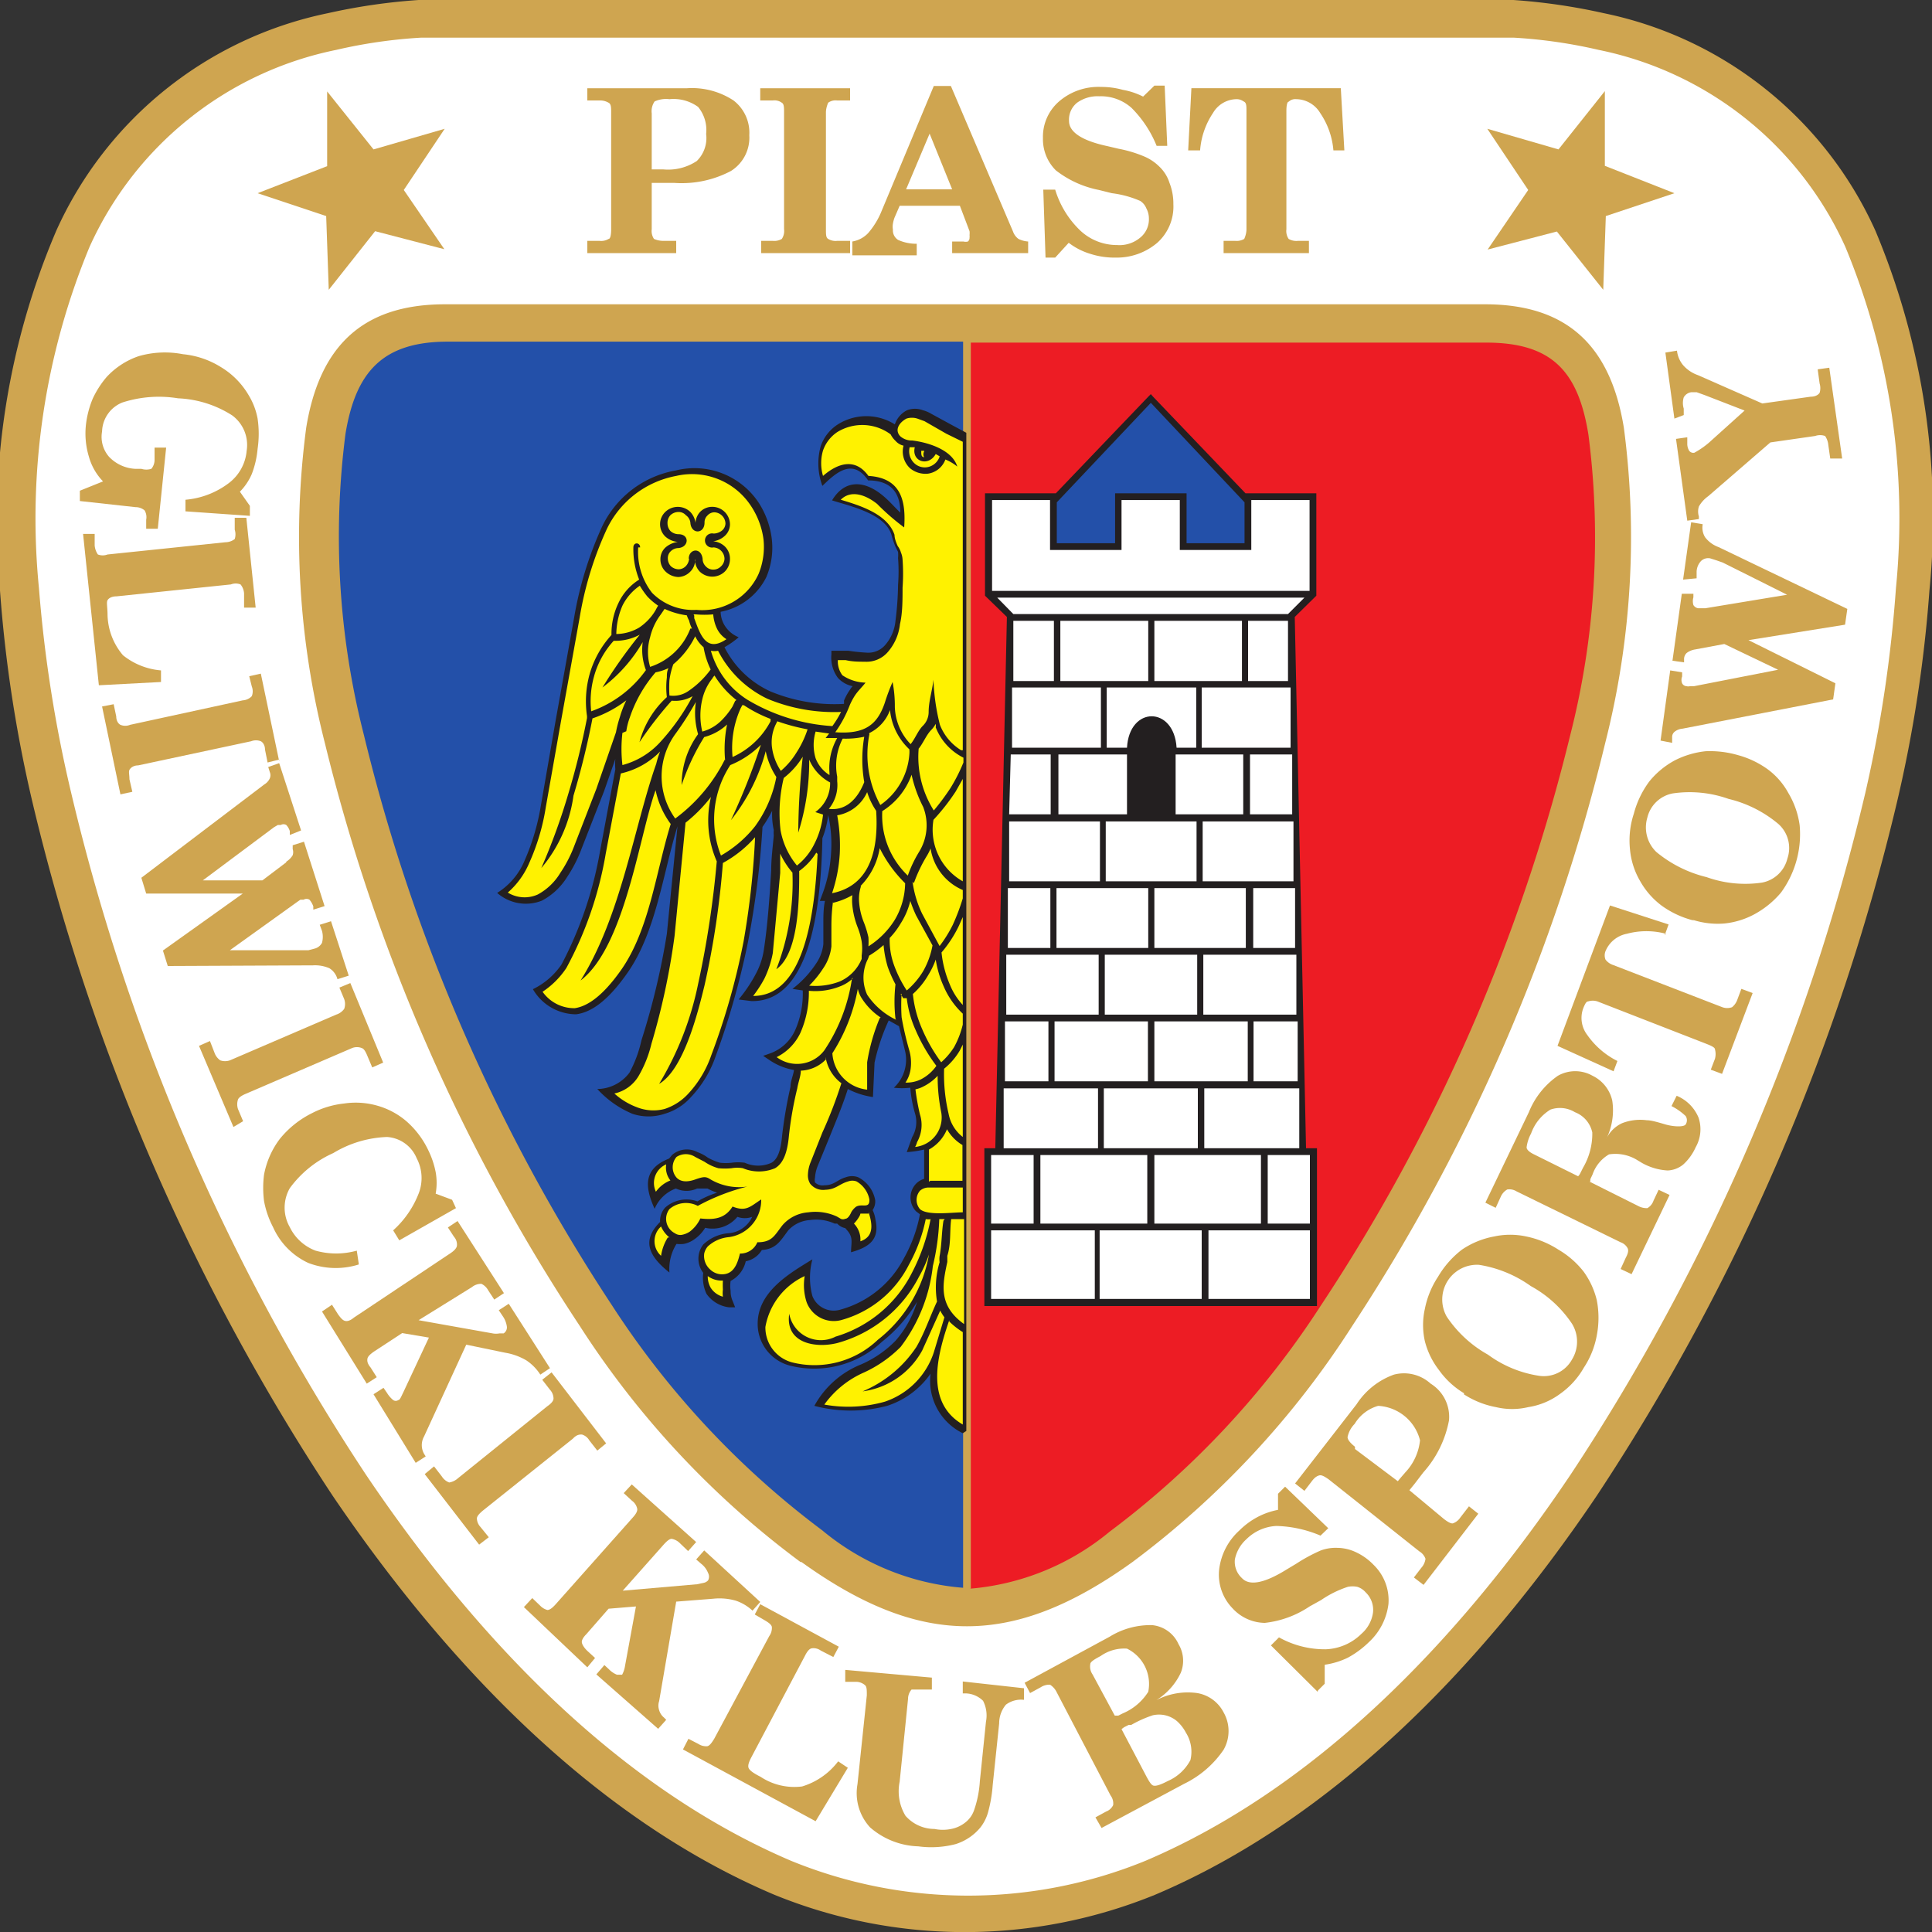 <?xml version="1.0" encoding="iso-8859-1"?>
<svg xmlns="http://www.w3.org/2000/svg" width="60" height="60" fill-rule="evenodd" xmlns:v="https://vecta.io/nano"><rect width="100%" height="100%" fill="#333333" stroke="none"/><path d="M13,0H47a18.62,18.62,0,0,1,2.81.41,11.87,11.87,0,0,1,8.43,6.75,23,23,0,0,1,1.68,11.18,41.93,41.93,0,0,1-1,6.54,67.15,67.15,0,0,1-9.33,21.57c-3.69,5.47-8.31,10.1-13.71,12.39a15.65,15.65,0,0,1-11.84,0c-5.4-2.29-10-6.92-13.71-12.39A67.15,67.15,0,0,1,1,24.88a41.93,41.93,0,0,1-1-6.54A23,23,0,0,1,1.75,7.16,11.87,11.87,0,0,1,10.18.41,18.62,18.62,0,0,1,13,0" fill="#cfa550"/><path d="M13.07,1.17a15.54,15.54,0,0,0-2.63.38A10.75,10.75,0,0,0,2.78,7.67a22,22,0,0,0-1.57,10.6,41.54,41.54,0,0,0,1,6.35,65.88,65.88,0,0,0,9.15,21.17c3.58,5.31,8,9.78,13.21,12a14.54,14.54,0,0,0,11,0c5.17-2.2,9.63-6.67,13.21-12a65.88,65.88,0,0,0,9.15-21.17,41.54,41.54,0,0,0,.95-6.35,22,22,0,0,0-1.57-10.6,10.75,10.75,0,0,0-7.66-6.12,15.54,15.54,0,0,0-2.63-.38H13.07" fill="#fff"/><path d="M24.86,48.51A27.87,27.87,0,0,1,18,41.17a57.49,57.49,0,0,1-7.91-18.09,25.94,25.94,0,0,1-.58-9.8c.41-2.5,1.72-3.83,4.31-3.83h32.3c2.59,0,3.9,1.33,4.31,3.83a25.94,25.94,0,0,1-.58,9.8A57.49,57.49,0,0,1,42,41.17a27.87,27.87,0,0,1-6.83,7.34c-3.7,2.66-6.58,2.66-10.28,0" fill="#cfa550"/><path d="M30.1 49.34a7.81 7.81 0 0 0 4.37-1.78 27.15 27.15 0 0 0 6.54-7 56.19 56.19 0 0 0 7.75-17.71 24.85 24.85 0 0 0 .57-9.35c-.32-2-1.16-2.86-3.18-2.86h-16v38.7" fill="#ed1c24"/><path d="M19,40.53a27.15,27.15,0,0,0,6.54,7,7.81,7.81,0,0,0,4.37,1.78V10.61h-16c-2,0-2.86.91-3.18,2.86a24.85,24.85,0,0,0,.57,9.35A56.19,56.19,0,0,0,19,40.53" fill="#2350a9"/><g fill="#cfa550"><path d="M12.54 5.9L13.81 4l-2.21.64-1.44-1.8v2.32L8 6l2.13.71.08 2.29 1.44-1.82 2.15.56-1.26-1.84m34.92 0L46.19 4l2.21.64 1.44-1.81v2.32L52 6l-2.13.71L49.79 9l-1.44-1.81-2.15.56 1.26-1.85M16.27 49.91l.26-.28.25.24A.48.48 0 0 0 17 50c.07 0 .15-.06.25-.17l2.4-2.7c.1-.11.15-.2.14-.27a.4.4 0 0 0-.16-.25l-.26-.24.25-.27 2 1.79-.25.28-.25-.24a.48.48 0 0 0-.26-.14c-.07 0-.15.07-.25.18l-1.27 1.43 2.31-.2.23-.05a.26.26 0 0 0 .11-.07.24.24 0 0 0 0-.23.67.67 0 0 0-.22-.29l-.15-.13.25-.28 1.74 1.6-.24.27a1.43 1.43 0 0 0-.52-.31 1.84 1.84 0 0 0-.7-.06l-1.15.09-.53 3.09a.44.44 0 0 0 0 .28.46.46 0 0 0 .15.23l.07.07-.25.28L18.52 52l.25-.29.14.13a.73.73 0 0 0 .25.17h.16a.81.81 0 0 0 .09-.27h0l.34-1.85-.85.07-.69.79c-.11.11-.15.2-.14.26s.06.15.16.25l.25.23-.24.29zm9.06 6.65l1-1.66-.3-.2a2.21 2.21 0 0 1-1.12.78 1.9 1.9 0 0 1-1.29-.3c-.22-.11-.34-.2-.37-.27s0-.17.07-.31L25 51.42c.07-.14.14-.22.21-.23a.38.38 0 0 1 .28.07l.39.2.17-.32-2.44-1.32-.17.32.31.18c.12.07.2.13.22.2a.43.43 0 0 1-.08.29L22.18 54c-.08.13-.14.21-.21.23a.44.44 0 0 1-.28-.07l-.31-.16-.17.33zm3.61-4.46v.37h-.34-.29a.44.44 0 0 0-.11.29l-.26 2.57a1.48 1.48 0 0 0 .18 1.06 1.2 1.2 0 0 0 .9.41 1.29 1.29 0 0 0 .52 0 1 1 0 0 0 .41-.18.82.82 0 0 0 .3-.4 3.36 3.36 0 0 0 .18-.9l.19-1.85a1 1 0 0 0-.09-.65.8.8 0 0 0-.54-.23h-.09v-.37l1.9.21v.36a.78.78 0 0 0-.56.15.9.9 0 0 0-.21.58l-.2 1.91a4.41 4.41 0 0 1-.15.87 1.37 1.37 0 0 1-.23.45 1.63 1.63 0 0 1-.77.52 3 3 0 0 1-1.16.07 2.39 2.39 0 0 1-1.5-.59 1.57 1.57 0 0 1-.39-1.34l.29-2.76c0-.16 0-.26-.05-.31a.43.43 0 0 0-.27-.11h-.35v-.37zm5.27 4.67l2.56-1.37A3.14 3.14 0 0 0 38 54.34a1.17 1.17 0 0 0 0-1.16 1.13 1.13 0 0 0-.82-.6 2.11 2.11 0 0 0-1.27.22 2 2 0 0 0 .76-.85 1 1 0 0 0-.07-.89 1 1 0 0 0-.82-.59 2.4 2.4 0 0 0-1.32.36l-2.64 1.43.17.32.33-.18a.49.49 0 0 1 .29-.08.57.57 0 0 1 .21.24l1.67 3.2a.41.41 0 0 1 .08.3.4.4 0 0 1-.22.2l-.33.18zm1.33-1.72l-.71-1.35.08-.06.14-.07h.08a3.6 3.6 0 0 1 .67-.3.88.88 0 0 1 .39 0 .87.87 0 0 1 .36.18 1.28 1.28 0 0 1 .28.36 1.11 1.11 0 0 1 .14.85 1.44 1.44 0 0 1-.7.65c-.23.12-.38.17-.46.14s-.17-.21-.27-.4zM33.93 52a.43.43 0 0 1-.07-.32c0-.07.13-.15.32-.25a1.27 1.27 0 0 1 .82-.23 1.22 1.22 0 0 1 .66 1.34 1.72 1.72 0 0 1-.79.67l-.14.07h-.11L33.93 52M4.39 14.56a.52.52 0 0 0 .31 0 .43.43 0 0 0 .1-.28v-.38h.36l-.26 2.52h-.36v-.28a.41.41 0 0 0-.05-.29.43.43 0 0 0-.28-.1l-1.73-.19v-.32l.72-.29a1.79 1.79 0 0 1-.44-.77 2.48 2.48 0 0 1-.09-1 3 3 0 0 1 .21-.8 2.94 2.94 0 0 1 .43-.67 2.41 2.41 0 0 1 1-.65A2.94 2.94 0 0 1 5.68 11a2.71 2.71 0 0 1 1.18.4 2.47 2.47 0 0 1 .86.87A2.14 2.14 0 0 1 8 13a3.22 3.22 0 0 1 0 .94 2.88 2.88 0 0 1-.18.78 1.77 1.77 0 0 1-.37.55l.31.44v.31l-2-.14v-.36A2.59 2.59 0 0 0 7.11 15a1.41 1.41 0 0 0 .55-1 1.14 1.14 0 0 0-.45-1.1 3.38 3.38 0 0 0-1.68-.53 3.69 3.69 0 0 0-1.73.13 1 1 0 0 0-.63.9.94.94 0 0 0 .22.79 1.21 1.21 0 0 0 .81.37h.19m-1.32 6.72l-.49-4.7h.36v.36a.59.59 0 0 0 .1.28.42.42 0 0 0 .3 0L7 16.84a.48.48 0 0 0 .29-.1.48.48 0 0 0 0-.29v-.37h.36l.29 2.79h-.36v-.44a.49.49 0 0 0-.11-.28.41.41 0 0 0-.3 0l-3.55.37c-.14 0-.24.05-.28.12s0 .22 0 .46a2 2 0 0 0 .48 1.25 2.17 2.17 0 0 0 1.18.47v.36l-1.9.1"/><path d="M8.67,23.59l-.36.09-.08-.4c0-.14-.07-.23-.13-.26a.41.41,0,0,0-.3,0l-3.51.75c-.15,0-.24.08-.27.14s0,.15,0,.29l.09.39-.37.08-.57-2.73.36-.07.08.38c0,.14.07.23.13.26a.39.39,0,0,0,.3,0l3.5-.76a.42.42,0,0,0,.28-.13.41.41,0,0,0,0-.3L7.74,21l.36-.08.57,2.72"/><path d="M8.89 26.76a.61.61 0 0 0 .2-.2.31.31 0 0 0 0-.19v-.12l.35-.11.64 2-.35.11v-.1a.64.64 0 0 0-.12-.21.18.18 0 0 0-.18 0h-.1l-.1.07-2.09 1.5h2.22.22l.19-.05a.36.36 0 0 0 .23-.18.71.71 0 0 0 0-.37l-.07-.19.35-.11.55 1.69-.35.11h0a.57.57 0 0 0-.25-.34 1.11 1.11 0 0 0-.51-.09L5.21 30l-.15-.48 2.48-1.77h-3l-.15-.49 3.82-2.9a.42.42 0 0 0 .17-.19.25.25 0 0 0 0-.19l-.05-.16.34-.12.68 2.09-.35.14v-.12a.48.48 0 0 0-.11-.19.17.17 0 0 0-.17 0h-.09l-.12.07-2.21 1.65h1.85l.74-.56M11.9 33l-.34.15-.16-.38c-.05-.12-.1-.2-.16-.22a.41.41 0 0 0-.31 0l-3.3 1.42q-.21.09-.24.18a.47.47 0 0 0 0 .29l.16.38-.3.18-1.07-2.52.34-.15.14.36a.49.49 0 0 0 .18.24.46.46 0 0 0 .3 0l3.3-1.42a.48.48 0 0 0 .25-.18.45.45 0 0 0 0-.3l-.15-.36.34-.14L11.9 33m-.76 6.27a2.38 2.38 0 0 1-1.57-.05 2.22 2.22 0 0 1-1.09-1.11 2.89 2.89 0 0 1-.28-.81 3.21 3.21 0 0 1 0-.82 2.65 2.65 0 0 1 .49-1.11 3 3 0 0 1 1-.8 2.82 2.82 0 0 1 1-.3 2.44 2.44 0 0 1 1 .06 2.38 2.38 0 0 1 .93.49 2.77 2.77 0 0 1 .68.9 2.73 2.73 0 0 1 .23.68 1.89 1.89 0 0 1 0 .67l.51.19.12.26-1.76 1-.19-.31a3 3 0 0 0 .79-1.14 1.32 1.32 0 0 0-.06-1.1 1.07 1.07 0 0 0-.92-.66 3.45 3.45 0 0 0-1.67.5A3.37 3.37 0 0 0 9 36.9a1.22 1.22 0 0 0 0 1.21 1.46 1.46 0 0 0 .8.73 2.37 2.37 0 0 0 1.28 0l.06.4M10 40.73l.31-.21.19.3c.08.11.14.18.21.2s.16 0 .28-.1l3-2c.12-.08.19-.16.2-.23a.36.36 0 0 0-.09-.28l-.19-.29.3-.2 1.44 2.24-.3.2-.19-.29a.47.47 0 0 0-.21-.2.45.45 0 0 0-.29.1L13 41l2.3.41a.57.57 0 0 0 .21 0h.13a.22.22 0 0 0 .1-.22.74.74 0 0 0-.13-.32l-.12-.18.31-.2 1.28 2-.3.2a1.51 1.51 0 0 0-.43-.44 1.91 1.91 0 0 0-.66-.24l-1.21-.25-1.31 2.85a.55.55 0 0 0 0 .54l.05.08-.31.2-1.31-2.13.31-.2.11.16a.88.88 0 0 0 .19.22.14.14 0 0 0 .16 0c.05 0 .09-.11.15-.23h0l.8-1.71-.83-.14-.87.57c-.13.09-.2.16-.21.23s0 .15.1.27l.19.3-.31.2L10 40.73"/><path d="M18.83 44.82l-.28.23-.25-.32a.39.39 0 0 0-.23-.18c-.07 0-.16 0-.28.13L15 46.91c-.12.1-.19.18-.19.25a.41.41 0 0 0 .11.26l.26.32-.3.23-1.69-2.19.29-.24.24.31a.47.47 0 0 0 .23.19.53.53 0 0 0 .27-.13L17 43.67c.13-.09.19-.17.19-.24a.41.41 0 0 0-.11-.27l-.24-.31.29-.23 1.69 2.2m22.1 7.72l-1.45-1.44.25-.25a2.92 2.92 0 0 0 1.45.37 1.66 1.66 0 0 0 1.11-.48 1.07 1.07 0 0 0 .36-.66.75.75 0 0 0-.23-.63.56.56 0 0 0-.26-.17.74.74 0 0 0-.29 0 3.25 3.25 0 0 0-.83.41l-.36.2a3.09 3.09 0 0 1-1.39.51 1.38 1.38 0 0 1-1-.45 1.5 1.5 0 0 1-.42-1.19 1.94 1.94 0 0 1 .63-1.23 2.39 2.39 0 0 1 .55-.41 2.28 2.28 0 0 1 .65-.23v-.5l.22-.22 1.34 1.29-.24.23a3.74 3.74 0 0 0-1.37-.3 1.42 1.42 0 0 0-.93.41 1.14 1.14 0 0 0-.36.63.69.69 0 0 0 .22.58c.23.25.7.16 1.39-.27l.3-.18a5.1 5.1 0 0 1 .76-.41 1.33 1.33 0 0 1 .51-.08 1.38 1.38 0 0 1 .59.14 1.81 1.81 0 0 1 .54.39 1.53 1.53 0 0 1 .46 1.21 1.93 1.93 0 0 1-.61 1.19 2.92 2.92 0 0 1-.65.48 2.42 2.42 0 0 1-.72.22v.59l-.21.21m3.92-5.32c.12.09.21.14.27.13a.46.46 0 0 0 .23-.18l.27-.35.29.23-1.7 2.21-.3-.23.23-.3a.52.52 0 0 0 .13-.28.44.44 0 0 0-.19-.23l-2.82-2.24c-.13-.09-.22-.14-.29-.12s-.14.06-.23.18l-.23.3-.29-.23 1.91-2.46a2.31 2.31 0 0 1 1.16-.92 1.23 1.23 0 0 1 1.14.28 1.21 1.21 0 0 1 .57 1.14 3.35 3.35 0 0 1-.8 1.62l-.26.34-.17.21zM42.08 45l1.33 1 .1-.12.13-.15a1.71 1.71 0 0 0 .46-1 1.42 1.42 0 0 0-1.3-1.07 1.25 1.25 0 0 0-.73.56.81.81 0 0 0-.22.41c0 .08.08.18.23.3m4.13-2.86a3.58 3.58 0 0 0 1.61.66 1 1 0 0 0 1-.51 1.06 1.06 0 0 0 0-1.11 3.62 3.62 0 0 0-1.28-1.17 3.78 3.78 0 0 0-1.61-.66 1.08 1.08 0 0 0-1 1.61 3.72 3.72 0 0 0 1.28 1.18zm-.74 1.2a2.57 2.57 0 0 1-.78-.72 2.44 2.44 0 0 1-.44-.9 2.29 2.29 0 0 1 0-1 2.78 2.78 0 0 1 .41-1 2.92 2.92 0 0 1 .74-.84 2.63 2.63 0 0 1 1-.41 2.36 2.36 0 0 1 1 0 2.92 2.92 0 0 1 1 .41 2.77 2.77 0 0 1 .78.68 2.51 2.51 0 0 1 .41.89 2.86 2.86 0 0 1 0 1.09 2.68 2.68 0 0 1-.4 1 2.51 2.51 0 0 1-.73.81 2.24 2.24 0 0 1-1 .42 2.17 2.17 0 0 1-1 0 2.77 2.77 0 0 1-1-.4m3.89-6.61l1.52.76a.56.56 0 0 0 .29.07.42.42 0 0 0 .19-.23l.16-.34.34.16-1.18 2.46-.34-.16.16-.35c.07-.13.09-.22.06-.29a.39.39 0 0 0-.22-.19L47.1 37a.43.43 0 0 0-.29-.06.48.48 0 0 0-.2.22l-.16.35-.32-.16 1.35-2.81a2.52 2.52 0 0 1 .9-1.13 1.09 1.09 0 0 1 1.08 0 1.13 1.13 0 0 1 .61.77 2 2 0 0 1-.19 1.2h0a1 1 0 0 1 .5-.5 1.55 1.55 0 0 1 .76-.09c.14 0 .34.06.58.13s.57.09.63 0a.24.24 0 0 0 0-.26 1.87 1.87 0 0 0-.44-.31l.16-.32h0a1.25 1.25 0 0 1 .68.68 1.13 1.13 0 0 1-.09.92 1.61 1.61 0 0 1-.38.53.81.81 0 0 1-.49.19 1.83 1.83 0 0 1-.79-.23l-.2-.12a1.3 1.3 0 0 0-.83-.15 1.15 1.15 0 0 0-.51.62l-.07.15a.69.69 0 0 0 0 .1zm-1.69-.83l1.35.67a.36.36 0 0 0 .07-.1l.08-.16a2.09 2.09 0 0 0 .29-1.1.87.87 0 0 0-.54-.63.89.89 0 0 0-.76-.08 1.43 1.43 0 0 0-.6.74 1.23 1.23 0 0 0-.14.43c0 .08.1.16.25.23M51.74 29a2.34 2.34 0 0 0-1.22 0 .9.9 0 0 0-.66.54.35.35 0 0 0 0 .26.49.49 0 0 0 .24.17l3.39 1.31a.44.44 0 0 0 .3 0 .53.53 0 0 0 .17-.25l.12-.32.35.13-.95 2.51-.35-.13.13-.34a.55.55 0 0 0 0-.29c0-.06-.11-.11-.26-.17l-3.39-1.32a.47.47 0 0 0-.29 0c-.06 0-.1.09-.15.21a.87.87 0 0 0 .13.84 2.51 2.51 0 0 0 .93.8l-.12.32-1.74-.79L50 28.12l1.82.59-.12.33"/><path d="M53 27.24a3.57 3.57 0 0 0 1.72.17 1 1 0 0 0 .79-.75 1 1 0 0 0-.28-1.07 3.76 3.76 0 0 0-1.55-.78 3.61 3.61 0 0 0-1.73-.17 1 1 0 0 0-.79.75 1.06 1.06 0 0 0 .28 1.07 3.88 3.88 0 0 0 1.56.78zm-.39 1.35a2.9 2.9 0 0 1-1-.46 2.44 2.44 0 0 1-.67-.76 2.36 2.36 0 0 1-.32-1 2.65 2.65 0 0 1 .12-1.1 2.92 2.92 0 0 1 .48-1 2.6 2.6 0 0 1 .8-.66 2.75 2.75 0 0 1 .95-.28 3.12 3.12 0 0 1 1 .12 2.84 2.84 0 0 1 .94.45 2.25 2.25 0 0 1 .63.73 2.63 2.63 0 0 1 .35 1 3.07 3.07 0 0 1-.58 2.09 2.86 2.86 0 0 1-.82.67 2.49 2.49 0 0 1-.94.29 2.54 2.54 0 0 1-1-.12m.09-8.39a.58.58 0 0 0-.26.11.27.27 0 0 0-.08.17v.12l-.36-.05.29-2.08h.36v.11a.43.43 0 0 0 0 .24.21.21 0 0 0 .15.1h.11.11l2.54-.42-2-1-.2-.07-.19-.06a.32.32 0 0 0-.28.08.51.51 0 0 0-.14.33v.21l-.42.04.25-1.78.36.06h0a.57.57 0 0 0 .07.4.92.92 0 0 0 .42.31l4 1.92-.07.49-3 .48 2.7 1.34-.07.5-4.68.91a.45.45 0 0 0-.25.1.21.21 0 0 0-.07.17v.17l-.36-.07.3-2.18.37.06v.13a.28.28 0 0 0 0 .21.16.16 0 0 0 .14.09.17.17 0 0 0 .1 0h.13l2.61-.51-1.67-.8-.91.17M52 13l-.28-2.05.36-.06a.85.85 0 0 0 .19.45 1.09 1.09 0 0 0 .46.31l2 .88 1.5-.21c.15 0 .24-.06.28-.12a.5.5 0 0 0 0-.29l-.06-.44.36-.05.4 2.82h-.37l-.06-.42a.59.59 0 0 0-.1-.28.47.47 0 0 0-.31 0l-1.39.2-1.93 1.67a1 1 0 0 0-.29.32.52.52 0 0 0 0 .31v.08l-.36.05-.35-2.54.35-.05v.2a.41.41 0 0 0 .06.22.16.16 0 0 0 .16.06 2.66 2.66 0 0 0 .45-.31l1.11-1-1.24-.48-.25-.09h-.16a.32.32 0 0 0-.24.16.6.6 0 0 0 0 .35v.2L52 13M20.24 7.12a.44.44 0 0 0 .07.3.73.73 0 0 0 .27.06H21v.38h-2.76v-.38h.38a.44.44 0 0 0 .28-.06c.06 0 .08-.15.08-.3V3.49c0-.15 0-.26-.08-.3a.52.52 0 0 0-.28-.07h-.38v-.38h3.1a2.35 2.35 0 0 1 1.44.38 1.26 1.26 0 0 1 .49 1.08 1.22 1.22 0 0 1-.57 1.11 3.27 3.27 0 0 1-1.76.37h-.7zm0-3.56v1.7h.15.2A1.61 1.61 0 0 0 21.64 5a1 1 0 0 0 .29-.84 1.13 1.13 0 0 0-.25-.84 1.3 1.3 0 0 0-.89-.24.86.86 0 0 0-.46.07.53.53 0 0 0-.09.37"/><path d="M26.4,2.74v.38H26a.39.39,0,0,0-.28.07s-.07.15-.07.3V7.12c0,.16,0,.26.07.3a.44.44,0,0,0,.28.06h.4v.38H23.64V7.48H24a.46.46,0,0,0,.28-.06.44.44,0,0,0,.07-.3V3.49c0-.15,0-.26-.07-.3A.39.39,0,0,0,24,3.12h-.39V2.74H26.4"/><path d="M29.57 7.86V7.5h.35a.26.26 0 0 0 .14 0 .15.15 0 0 0 .05-.12.31.31 0 0 0 0-.08.54.54 0 0 0 0-.12l-.3-.79h-1.87l-.16.37a1.05 1.05 0 0 0-.05.19.55.55 0 0 0 0 .18.35.35 0 0 0 .16.32 1.36 1.36 0 0 0 .58.12v.36h-2V7.5a.87.87 0 0 0 .49-.26 2.43 2.43 0 0 0 .42-.69L29 2.67h.53l1.93 4.52a.48.48 0 0 0 .17.23.79.79 0 0 0 .3.08v.36zm-.7-3.71l-.73 1.73h1.43l-.7-1.73M32.47 8l-.07-2.11h.37a2.92 2.92 0 0 0 .79 1.28 1.66 1.66 0 0 0 1.13.44 1 1 0 0 0 .72-.23.73.73 0 0 0 .27-.6.65.65 0 0 0-.08-.31.48.48 0 0 0-.19-.23 3.14 3.14 0 0 0-.88-.24l-.4-.1a3.16 3.16 0 0 1-1.34-.61 1.36 1.36 0 0 1-.4-1 1.45 1.45 0 0 1 .5-1.14 1.87 1.87 0 0 1 1.3-.45 2.48 2.48 0 0 1 .68.09 2.24 2.24 0 0 1 .63.21l.35-.34h.32l.08 1.87h-.33a3.53 3.53 0 0 0-.78-1.18 1.43 1.43 0 0 0-1-.36 1.09 1.09 0 0 0-.69.2.67.67 0 0 0-.25.57c0 .34.4.61 1.2.78l.34.08a3.89 3.89 0 0 1 .82.25 1.49 1.49 0 0 1 .44.3 1.2 1.2 0 0 1 .32.51 1.76 1.76 0 0 1 .12.66 1.51 1.51 0 0 1-.5 1.2 1.94 1.94 0 0 1-1.29.46 2.45 2.45 0 0 1-.8-.12 2.07 2.07 0 0 1-.66-.34l-.42.46h-.3m8.94-3.33A2.41 2.41 0 0 0 41 3.51a.88.88 0 0 0-.74-.43.3.3 0 0 0-.24.08c-.05 0-.07.14-.07.28v3.68a.44.44 0 0 0 .07.3.48.48 0 0 0 .29.06h.34v.38H38v-.38h.36a.46.46 0 0 0 .28-.06s.07-.14.07-.3V3.44c0-.14 0-.24-.07-.28s-.12-.08-.24-.08a.86.86 0 0 0-.73.43 2.41 2.41 0 0 0-.4 1.16h-.37l.1-1.93h4.64l.11 1.93h-.35"/></g><path d="M29.9 44.51a1.81 1.81 0 0 1-1-1.85 2.63 2.63 0 0 1-1.35 1 4.44 4.44 0 0 1-2.26 0 2.88 2.88 0 0 1 1.46-1.29 3.39 3.39 0 0 0 1.06-.73 3.29 3.29 0 0 0 .67-1.21 4.55 4.55 0 0 1-1.09 1.24 3.07 3.07 0 0 1-2.86.74 1.34 1.34 0 0 1-1-1.3c0-1 1-1.57 1.7-2a2.2 2.2 0 0 0 0 1.14.71.71 0 0 0 .84.43 3.17 3.17 0 0 0 2-1.6 4.49 4.49 0 0 0 .5-1.37l-.12-.09a.62.62 0 0 1 0-.86.58.58 0 0 1 .25-.15v-.91a3.2 3.2 0 0 1-.54.08l.17-.47a.92.92 0 0 0 .09-.72 3.84 3.84 0 0 1-.15-.81 2.21 2.21 0 0 1-.51 0 1.18 1.18 0 0 0 .35-.61 1.16 1.16 0 0 0 0-.52l-.19-.78-.32-.18a6.33 6.33 0 0 0-.44 1.31l-.05 1.07a2.45 2.45 0 0 1-.78-.25c-.16.51-.37 1-.57 1.5l-.37.9a1.18 1.18 0 0 0-.08.36.29.29 0 0 0 0 .14.33.33 0 0 0 .29.09c.31 0 .39-.17.67-.25a.55.55 0 0 1 .38 0 1 1 0 0 1 .53.71h0a.48.48 0 0 1-.08.31 1 1 0 0 1 .09.31c.13.6-.19.84-.76 1 0-.29.08-.45-.12-.68l-.06-.07A.46.46 0 0 1 26 38h0-.08a1.37 1.37 0 0 0-.77-.11 1 1 0 0 0-.67.32c-.24.32-.37.58-.82.61a.74.74 0 0 1-.5.35.91.91 0 0 1-.47.61 1.06 1.06 0 0 0 0 .31.75.75 0 0 0 .07.33l.07.18h-.19a1 1 0 0 1-.7-.42 1.18 1.18 0 0 1-.1-.65.72.72 0 0 1 0-.88 1.28 1.28 0 0 1 .77-.35.88.88 0 0 0 .75-.51.66.66 0 0 1-.46 0 1 1 0 0 1-1 .34 1.18 1.18 0 0 1-.34.36.83.83 0 0 1-.32.14.86.86 0 0 1-.23 0 1.46 1.46 0 0 0-.22.89c-.55-.44-.93-.94-.29-1.57a.61.61 0 0 1 .16-.45 1 1 0 0 1 1-.19 3.05 3.05 0 0 1 .61-.27h0a1.94 1.94 0 0 1-.3-.13h-.32a.78.78 0 0 1-.66 0 1.14 1.14 0 0 0-.66.63c-.3-.66-.37-1.24.45-1.56l.09-.11a.7.7 0 0 1 .79-.09 1.23 1.23 0 0 1 .32.17 1.8 1.8 0 0 0 .38.16 1.59 1.59 0 0 0 .36 0 1.5 1.5 0 0 1 .41 0 1 1 0 0 0 .83 0c.19-.11.29-.38.33-.85a14 14 0 0 1 .26-1.51c0-.17.08-.34.11-.52a1.93 1.93 0 0 1-.78-.32l-.18-.12.2-.07a1.36 1.36 0 0 0 .8-.74 2.8 2.8 0 0 0 .23-1.22l-.32-.05a3.18 3.18 0 0 0 .73-.78 1.31 1.31 0 0 0 .23-.61v-.64c0-.21 0-.48.05-.7h-.16l.06-.16a4.32 4.32 0 0 0 .29-1.34 4.09 4.09 0 0 0-.09-1.17h0a2.82 2.82 0 0 1-.18.72c-.07 3.47-.84 5.08-2.2 5.06l-.4-.05.11-.14a4.46 4.46 0 0 0 .43-.67 2.26 2.26 0 0 0 .24-.72c.12-.78.18-1.64.23-2.47 0-.37.05-.75.08-1.09a1 1 0 0 1 0-.17 2.32 2.32 0 0 1-.05-.6 4.14 4.14 0 0 1-.3.5 27.22 27.22 0 0 1-.45 3.57 24.54 24.54 0 0 1-1 3.54 3.5 3.5 0 0 1-.77 1.28 1.74 1.74 0 0 1-.82.52 1.58 1.58 0 0 1-1 0 3.09 3.09 0 0 1-1.09-.77 1.26 1.26 0 0 0 1-.51 3.84 3.84 0 0 0 .37-1 22.62 22.62 0 0 0 .79-3.31l.33-3.34h0c-.46 1.5-.67 3.32-1.58 4.59-.58.82-1.09 1.19-1.57 1.25a1.56 1.56 0 0 1-1.34-.78 2.28 2.28 0 0 0 .89-.77 11.91 11.91 0 0 0 1.19-3.49l.48-2.57a1.73 1.73 0 0 1 0-.32l-.35 1-.7 1.79a4.26 4.26 0 0 1-.45.88 2.05 2.05 0 0 1-.78.73 1.35 1.35 0 0 1-1.39-.24 2.15 2.15 0 0 0 .85-1 7.08 7.08 0 0 0 .5-1.67l.46-2.65.58-3.23a11.37 11.37 0 0 1 .87-2.83 3.14 3.14 0 0 1 2.29-1.74 2.39 2.39 0 0 1 2.57 1 2.66 2.66 0 0 1 .41 1.14 2.33 2.33 0 0 1-.17 1.17A2 2 0 0 1 22.38 19a.85.85 0 0 0 .11.4.91.91 0 0 0 .45.39 2.69 2.69 0 0 1-.44.31 3 3 0 0 0 1.42 1.37 5.19 5.19 0 0 0 2.29.39.42.42 0 0 0 0-.1 1.74 1.74 0 0 1 .18-.33.62.62 0 0 1 .09-.12.84.84 0 0 1-.46-.26 1.06 1.06 0 0 1-.2-.73v-.11H26h.35a5.9 5.9 0 0 0 .59.06.69.69 0 0 0 .56-.25 1.33 1.33 0 0 0 .31-.74 9.67 9.67 0 0 0 .08-1.12 5.4 5.4 0 0 0 0-.83 1.08 1.08 0 0 0 0-.19l-.08-.16a3 3 0 0 1-.13-.39c-.22-.64-1.24-.86-1.84-1.05.39-.65 1-.64 1.6-.13.19.16.35.35.52.51 0-.68-.35-1-1-1-.48-.71-1-.24-1.42.17a2 2 0 0 1-.05-1.24 1.31 1.31 0 0 1 .53-.67 1.66 1.66 0 0 1 1.77 0 .76.76 0 0 1 .38-.44.69.69 0 0 1 .49 0 1 1 0 0 1 .26.11l.68.37.41.22v31" fill="#231f20"/><g fill="#fff200"><path d="M28.89 36.67h1v-1.11a1.33 1.33 0 0 1-.48-.49 1.27 1.27 0 0 1-.56.63v1m1.05 1.16h-.36c-.05.38 0 .76-.12 1.14v.19c-.15.7-.29 1.35.52 1.93v-3.26"/><path d="M29.34 37.86h-.17a7.25 7.25 0 0 1-.2 1.46 5.07 5.07 0 0 1-1 2.51 3.88 3.88 0 0 1-1.13.79 3 3 0 0 0-1.24 1 4.18 4.18 0 0 0 1.88-.09A2.41 2.41 0 0 0 29 42l.33-1.09a1.2 1.2 0 0 1-.13-.21l-.56 1.24a2.48 2.48 0 0 1-1.85 1.27 3.74 3.74 0 0 0 1.67-1.38c.26-.45.42-.94.64-1.41a2.69 2.69 0 0 1 .08-1.22.72.72 0 0 1 0-.19c.07-.36.06-.73.12-1.1m-.37-.05a.55.55 0 0 1-.18 0 4.94 4.94 0 0 1-.52 1.41A3.34 3.34 0 0 1 26.11 41a.9.9 0 0 1-1.06-.56 1.72 1.72 0 0 1-.06-.81 2.15 2.15 0 0 0-1.22 1.58 1.12 1.12 0 0 0 .83 1.1 2.85 2.85 0 0 0 2.66-.7h0a4.31 4.31 0 0 0 1.59-2.65 3.92 3.92 0 0 1-.31.69A4.05 4.05 0 0 1 26 41.71c-.69.17-1.62 0-1.49-.91a1 1 0 0 0 1.44.71 3.91 3.91 0 0 0 2.38-2 6 6 0 0 0 .57-1.65m-.07-.98a.4.4 0 0 0-.26.1.44.44 0 0 0 0 .57c.23.21 1 .1 1.33.1v-.77h-1.07m-.4-3.05a7.09 7.09 0 0 0 .14.78 1.08 1.08 0 0 1-.09.86.58.58 0 0 1-.06.15.92.92 0 0 0 .81-1.08 5.48 5.48 0 0 1-.11-1.13 1.54 1.54 0 0 1-.44.33.92.92 0 0 1-.25.09M28 30.86a5.78 5.78 0 0 0 0 .73 9.79 9.79 0 0 0 .23 1 1.42 1.42 0 0 1 .05.61 1 1 0 0 1-.16.42 1 1 0 0 0 .48-.1 1.32 1.32 0 0 0 .48-.42 5.28 5.28 0 0 1-.64-1.1 3.35 3.35 0 0 1-.28-1h-.05-.06a.83.83 0 0 0-.08-.12m1.35 2.31a5.3 5.3 0 0 0 .14 1.4 1.18 1.18 0 0 0 .44.72v-2.87l-.09.18a2.06 2.06 0 0 1-.49.57"/><path d="M27.81 31.64a4.74 4.74 0 0 1 0-1.07 4.09 4.09 0 0 1-.24-.54 3.39 3.39 0 0 1-.13-.68 3.07 3.07 0 0 1-.45.33.67.67 0 0 1-.06.15 1.29 1.29 0 0 0 0 1.06 2.22 2.22 0 0 0 .9.78m.52-.8a3.61 3.61 0 0 0 .28 1.07 5.12 5.12 0 0 0 .6 1.05 2.22 2.22 0 0 0 .4-.47 2.82 2.82 0 0 0 .27-.7v-.34a2.5 2.5 0 0 1-.59-.84 3.23 3.23 0 0 1-.25-.84 2.43 2.43 0 0 1-.22.46 2.39 2.39 0 0 1-.49.61m-.72-1.74a2.29 2.29 0 0 0 .12.8 3.75 3.75 0 0 0 .41.83 2.43 2.43 0 0 0 .51-.6 2.54 2.54 0 0 0 .29-.8l-.51-.93a4.22 4.22 0 0 1-.18-.45 2.28 2.28 0 0 1-.3.7 2.42 2.42 0 0 1-.34.45"/><path d="M29.24 29.58a3.39 3.39 0 0 0 .26 1 2.05 2.05 0 0 0 .4.63v-2.73l-.12.27a3.82 3.82 0 0 1-.54.83M25.87 28a5.71 5.71 0 0 0-.05.73v.66a1.5 1.5 0 0 1-.26.69 3.12 3.12 0 0 1-.43.53 2.09 2.09 0 0 0 .95-.13 1.3 1.3 0 0 0 .68-.7v-.11h0a1.52 1.52 0 0 0 0-.43 2.3 2.3 0 0 0-.12-.43 2.54 2.54 0 0 1-.17-.7 1.58 1.58 0 0 1 0-.31 2.22 2.22 0 0 1-.61.24m1.49 3.56a2 2 0 0 1-.62-.65 1 1 0 0 1-.09-.24 5.58 5.58 0 0 1-.79 2 1.21 1.21 0 0 0 1.08 1.13v-.85a6 6 0 0 1 .39-1.37"/><path d="M26.49 30.38a1.18 1.18 0 0 1-.37.24 2.07 2.07 0 0 1-1 .15 3.13 3.13 0 0 1-.26 1.3 1.6 1.6 0 0 1-.74.76 1.06 1.06 0 0 0 1.48-.21 5.39 5.39 0 0 0 .86-2.24m.28-2.86a1.24 1.24 0 0 0-.06.49 2.1 2.1 0 0 0 .15.64 3 3 0 0 1 .14.46 2.46 2.46 0 0 1 0 .28 2.61 2.61 0 0 0 .81-.81 2.29 2.29 0 0 0 .33-1.15 4.06 4.06 0 0 1-.79-1.09 2.16 2.16 0 0 1-.6 1.18m1.62-.14a3.26 3.26 0 0 0 .3 1l.54 1a4 4 0 0 0 .41-.66 6.45 6.45 0 0 0 .31-.82v-.26a1.68 1.68 0 0 1-1-1.29 1.71 1.71 0 0 1-.14.27 4.57 4.57 0 0 0-.38.81"/><path d="M28.19 27.2a3.89 3.89 0 0 1 .35-.74 1.57 1.57 0 0 0 .13-1.4 4.12 4.12 0 0 1-.36-1 2.2 2.2 0 0 1-.91 1.13 2.57 2.57 0 0 0 .79 2m1.71.18v-3.18l-.22.39a6.52 6.52 0 0 1-.69.88 1.84 1.84 0 0 0 .91 1.91M26 25.32a5.18 5.18 0 0 1 .08 1.19 4.69 4.69 0 0 1-.24 1.23c1.25-.25 1.44-1.47 1.37-2.56a2.23 2.23 0 0 1-.28-.58 1.24 1.24 0 0 1-.93.72m.17-2.38a1.83 1.83 0 0 0-.17 1.18v.14a1.16 1.16 0 0 1-.26.86c.56.07.91-.35 1.1-.83a4.17 4.17 0 0 1 0-1.41 2.68 2.68 0 0 1-.61.06"/><path d="M25.54 25.29l-.22-.07a1.1 1.1 0 0 0 .46-.92 1.43 1.43 0 0 1-.65-.71.1.1 0 0 1 0 0 7.29 7.29 0 0 1-.34 2.27 23.17 23.17 0 0 1 .14-2.36 2.46 2.46 0 0 1-.59.66 4.62 4.62 0 0 0-.1 1.62 2.38 2.38 0 0 0 .51 1.1 1.93 1.93 0 0 0 .54-.67 2.61 2.61 0 0 0 .27-.91m.2-1.3a1.89 1.89 0 0 1 .24-1.08h-.36l.11-.14-.42-.06a1.44 1.44 0 0 0 0 .83 1.06 1.06 0 0 0 .43.52M27 22.8a3.26 3.26 0 0 0 .34 2.2 2.09 2.09 0 0 0 .9-1.57.86.86 0 0 0 0-.16 1.92 1.92 0 0 1-.6-1.22 1.28 1.28 0 0 1-.65.72m2.01 2.4a7.42 7.42 0 0 0 .52-.7 5.33 5.33 0 0 0 .4-.79v-.15a1.78 1.78 0 0 1-.86-.94.49.49 0 0 0 0-.11.87.87 0 0 1-.15.2c-.15.16-.24.4-.38.57a3.11 3.11 0 0 0 .47 1.92m-6.92-4.95a2.65 2.65 0 0 0 1.13 1.51 5.84 5.84 0 0 0 2.64.82 3.23 3.23 0 0 0 .27-.44 5.39 5.39 0 0 1-2.29-.41 3.34 3.34 0 0 1-1.53-1.49.55.55 0 0 1-.22 0"/><path d="M25.08 22.65a6.13 6.13 0 0 1-.94-.25l-.05.1a1.29 1.29 0 0 0-.12.67 1.73 1.73 0 0 0 .28.77 2.34 2.34 0 0 0 .48-.56 3.07 3.07 0 0 0 .35-.73m-1.14-.32a4.14 4.14 0 0 1-.84-.43h-.05a1 1 0 0 1-.05.1 3 3 0 0 0-.25 1.51 2.49 2.49 0 0 0 1.18-1.11v-.08m-1.06-.58a2.88 2.88 0 0 1-.68-.76s-.05.05-.06.08a1.63 1.63 0 0 0-.32.66 2.16 2.16 0 0 0 0 1 1.34 1.34 0 0 0 .57-.32 2.41 2.41 0 0 0 .37-.46l.08-.17m-.76-.98a2.53 2.53 0 0 1-.22-.69 1 1 0 0 1-.26-.34 2.6 2.6 0 0 1-.68.87 2.51 2.51 0 0 0-.12.49 3.84 3.84 0 0 0 0 .48.83.83 0 0 0 .59-.14 2.77 2.77 0 0 0 .59-.54 1.47 1.47 0 0 0 .1-.13M29.48 41c-.36 1.05-.78 2.54.42 3.24v-2.87a2.46 2.46 0 0 1-.42-.33m.42-17.74v-9.58l-.51-.25-.68-.39-.22-.08a.56.56 0 0 0-.34 0c-.22.12-.38.35-.19.55a.54.54 0 0 0 .37.13c.5.06 1.24.29 1.4.81a1.44 1.44 0 0 0-.37-.22.68.68 0 0 1-.54.44.75.75 0 0 1-.56-.17.71.71 0 0 1-.2-.7.46.46 0 0 1-.25-.15.7.7 0 0 1-.15-.2 1.48 1.48 0 0 0-1.66-.07 1.14 1.14 0 0 0-.44.57 1.38 1.38 0 0 0 0 .79c.46-.4 1-.57 1.41 0 1 .06 1.17.75 1.11 1.6a7.2 7.2 0 0 1-.84-.73c-.35-.28-.81-.45-1.13-.13h0c.6.18 1.45.44 1.67 1.09 0 .11.05.24.1.35a.62.62 0 0 1 .1.2.65.65 0 0 1 .05.22 6 6 0 0 1 0 .87c0 .38 0 .79-.08 1.13a1.58 1.58 0 0 1-.37.86.87.87 0 0 1-.72.31c-.19 0-.39 0-.6-.05h-.24a.73.73 0 0 0 .14.47 1.34 1.34 0 0 0 .72.23c-.1.13-.23.25-.33.4a2.11 2.11 0 0 0-.16.3 3.77 3.77 0 0 1-.45.84c.93.07 1.31-.24 1.54-.92a6.05 6.05 0 0 1 .24-.64 3.9 3.9 0 0 1 .07.78 1.74 1.74 0 0 0 .49 1.15c.14-.17.22-.4.37-.56a.6.6 0 0 0 .19-.44c0-.33.11-.65.15-1a6.57 6.57 0 0 0 .2 1.4 1.61 1.61 0 0 0 .66.79"/><path d="M29.18 14.17l-.12-.07c-.23.41-.76.23-.65-.21h-.16a.51.51 0 0 0 .15.5.47.47 0 0 0 .39.12.49.49 0 0 0 .39-.33m-7.69 5.34a1.06 1.06 0 0 1-.09-.25.77.77 0 0 1-.07-.16 2.42 2.42 0 0 1-.69-.2l-.11.16-.05.07a1.89 1.89 0 0 0-.29.65 1.62 1.62 0 0 0 0 .92 2 2 0 0 0 1.25-1.19"/><path d="M21.56 19.12v.08c.18.48.36 1.09 1 .65a.8.8 0 0 1-.28-.3 1.22 1.22 0 0 1-.13-.47 3 3 0 0 1-.54 0h-.07"/><path d="M19.82 17a2.07 2.07 0 0 0 .43 1.41 1.79 1.79 0 0 0 1.38.53 1.92 1.92 0 0 0 1.93-1.12 2.21 2.21 0 0 0 .15-1.08 2.46 2.46 0 0 0-.37-1 2.19 2.19 0 0 0-2.34-.96 3 3 0 0 0-2.15 1.64 10.76 10.76 0 0 0-.85 2.77l-.58 3.22-.47 2.66a6.76 6.76 0 0 1-.51 1.72 2.54 2.54 0 0 1-.67.93 1 1 0 0 0 .93.06 1.84 1.84 0 0 0 .7-.67 4 4 0 0 0 .43-.83l.69-1.78.61-1.76a3.59 3.59 0 0 1 .12-.47 3.28 3.28 0 0 1 .2-.52 3.66 3.66 0 0 1-1.05.56 24.75 24.75 0 0 1-.59 2.4 4.42 4.42 0 0 1-1 2.25 19.66 19.66 0 0 0 .84-2.31 23.73 23.73 0 0 0 .58-2.35v-.06a3.16 3.16 0 0 1 .08-1.3 3.05 3.05 0 0 1 .68-1.22 2.2 2.2 0 0 1 .22-1 1.71 1.71 0 0 1 .64-.72 2.55 2.55 0 0 1-.18-1c0-.17.21-.16.21 0zm1.77.39a.52.52 0 0 1-.16.37.54.54 0 0 1-.36.16.6.6 0 0 1-.39-.16.52.52 0 0 1-.17-.39.49.49 0 0 1 .16-.37.73.73 0 0 1 .38-.17h0a.67.67 0 0 1-.38-.16.53.53 0 0 1 0-.78.56.56 0 0 1 .76 0 .61.61 0 0 1 .17.35s0 .15 0 0a.54.54 0 0 1 .15-.35.52.52 0 0 1 .37-.15.55.55 0 0 1 .55.55.49.49 0 0 1-.17.36.66.66 0 0 1-.35.16c-.09 0-.09 0 0 0a.6.6 0 0 1 .36.16.53.53 0 0 1 .16.39.55.55 0 0 1-.16.39.56.56 0 0 1-.78 0 .56.56 0 0 1-.15-.38c0-.07 0 0 0 0m-2.25 5.39h0a4.3 4.3 0 0 0 0 1 2.43 2.43 0 0 0 1.18-.72 6.88 6.88 0 0 0 1-1.42 1.07 1.07 0 0 1-.65.14 11.65 11.65 0 0 0-1 1.29 2.89 2.89 0 0 1 .85-1.4 2.49 2.49 0 0 1 0-.61c0-.09 0-.19.05-.29a1.7 1.7 0 0 1-.4.13 4.15 4.15 0 0 0-.8 1.4 2.09 2.09 0 0 0-.11.43"/><path d="M20.44 18.81a1.93 1.93 0 0 1-.34-.29 2.75 2.75 0 0 1-.23-.33 1.62 1.62 0 0 0-.54.62 2.29 2.29 0 0 0-.19.88 1.43 1.43 0 0 0 .71-.2 1.67 1.67 0 0 0 .46-.46l.05-.08s.05-.1.08-.14m3.67 5.32a2.31 2.31 0 0 1-.33-.8 5.85 5.85 0 0 1-1.08 2.14 20.72 20.72 0 0 0 .93-2.34 2.87 2.87 0 0 1-.95.63 3.08 3.08 0 0 0-.29 2.81 3.69 3.69 0 0 0 1.06-.91 3.8 3.8 0 0 0 .66-1.53m-1.59-.51a3.82 3.82 0 0 1 .06-1.12h0a1.65 1.65 0 0 1-.71.39 6.92 6.92 0 0 0-.7 1.49 2.64 2.64 0 0 1 .51-1.58 2.38 2.38 0 0 1-.07-1 9.47 9.47 0 0 1-.64 1 2.24 2.24 0 0 0 0 2.62 5.14 5.14 0 0 0 1.54-1.83m-2.45-2.78a1.77 1.77 0 0 1-.1-.87 4.72 4.72 0 0 1-1.25 1.41 15.4 15.4 0 0 1 1.16-1.64 1.59 1.59 0 0 1-.81.19 2.69 2.69 0 0 0-.61 1.1 2.85 2.85 0 0 0-.09 1.09 3.54 3.54 0 0 0 1.7-1.28m.44 2.53a2.46 2.46 0 0 1-1.22.68l-.47 2.5a11.44 11.44 0 0 1-1.22 3.54 2.61 2.61 0 0 1-.74.74 1.2 1.2 0 0 0 1 .51c.41-.06.88-.4 1.42-1.16.9-1.26 1.1-3.08 1.56-4.56a2.67 2.67 0 0 1-.47-1.05c-.5 1.37-.95 4.86-2.33 5.91 1.26-2 1.67-4.81 2.35-6.73a2.78 2.78 0 0 1 .12-.38m4.85 3.14a2 2 0 0 1-.53.57c0 .82 0 2.55-.71 3.05a7.45 7.45 0 0 0 .5-3 2.59 2.59 0 0 1-.38-.59v.6L24 29.6a3.18 3.18 0 0 1-.26.79 3.84 3.84 0 0 1-.35.54h0c1.18 0 1.87-1.38 2-4.41"/><path d="M23.45 26a3.66 3.66 0 0 1-1 .8 26.84 26.84 0 0 1-.57 3.8c-.2.82-.64 2.61-1.41 3.06a9.77 9.77 0 0 0 1.21-3.1 30.48 30.48 0 0 0 .58-3.81 3.16 3.16 0 0 1-.18-2 4.6 4.6 0 0 1-.79.8l-.34 3.51a21.79 21.79 0 0 1-.72 3.36 3.67 3.67 0 0 1-.4 1 1.16 1.16 0 0 1-.75.54 2.18 2.18 0 0 0 .71.43 1.39 1.39 0 0 0 .85.05 1.72 1.72 0 0 0 .74-.48 3.36 3.36 0 0 0 .71-1.19 21.7 21.7 0 0 0 1-3.52 25.57 25.57 0 0 0 .36-3.25m2.21 6.89a1.14 1.14 0 0 1-.79.36c0 .17-.08.36-.11.55a11.21 11.21 0 0 0-.26 1.48c-.05.55-.19.86-.43 1a1.29 1.29 0 0 1-1 0 1 1 0 0 0-.35 0 2 2 0 0 1-.41 0 1.42 1.42 0 0 1-.43-.2l-.29-.15a.53.53 0 0 0-.58 0 .49.49 0 0 0 0 .64c.11.12.3.16.58.06s.34-.09.48 0a1.76 1.76 0 0 0 1.14.22 6.54 6.54 0 0 0-1.54.6.79.79 0 0 0-.88.1.5.5 0 0 0 .17.75.29.29 0 0 0 .21.05.66.66 0 0 0 .25-.1 1.09 1.09 0 0 0 .33-.41c.44.05.77 0 1-.37.42.17.55 0 .89-.22a1.16 1.16 0 0 1-1 1.17 1.11 1.11 0 0 0-.66.29.51.51 0 0 0-.11.22.56.56 0 0 0 .19.5.53.53 0 0 0 .49.13c.28-.07.37-.39.43-.63a.57.57 0 0 0 .54-.35c.46 0 .53-.21.78-.53a1.17 1.17 0 0 1 .8-.4 1.6 1.6 0 0 1 .89.13l.12.07h0a.16.16 0 0 0 .14 0c.09 0 .16-.14.19-.21a.58.58 0 0 1 .14-.16c.19-.12.43.08.42-.23a.83.83 0 0 0-.4-.56.38.38 0 0 0-.26 0c-.28.08-.38.25-.71.26a.51.51 0 0 1-.47-.19.49.49 0 0 1-.07-.25 1.14 1.14 0 0 1 .09-.43l.36-.91a13.44 13.44 0 0 0 .59-1.53 1.26 1.26 0 0 1-.49-.81"/><path d="M27 37.69h-.26c-.04 0 0 0-.06.1a1.06 1.06 0 0 1-.16.21.71.71 0 0 1 .2.55c.32-.11.38-.35.32-.66a1.61 1.61 0 0 0-.07-.25m-4.54 2.13a.73.73 0 0 1-.45-.14.71.71 0 0 0 .09.36.65.65 0 0 0 .38.28.89.89 0 0 1 0-.22 2.62 2.62 0 0 1 0-.28m-1.66-1.34a.88.88 0 0 1-.26-.34.61.61 0 0 0 0 .91 1.46 1.46 0 0 1 .21-.57m.08-1.77a.64.64 0 0 1-.13-.5.63.63 0 0 0-.32.85 1 1 0 0 1 .45-.35m.57-19.31c0-.3.38-.37.43 0h0a.33.33 0 0 0 .1.24.31.31 0 0 0 .24.1.33.33 0 0 0 .23-.1.34.34 0 0 0 .11-.24.36.36 0 0 0-.34-.35h0a.22.22 0 1 1 0-.43.43.43 0 0 0 .27-.1.3.3 0 0 0 .1-.21.36.36 0 0 0-.34-.35.29.29 0 0 0-.22.1.29.29 0 0 0-.09.22c0 .36-.42.37-.44 0a.33.33 0 0 0-.14-.23.3.3 0 0 0-.23-.1.37.37 0 0 0-.25.1.35.35 0 0 0-.09.25.36.36 0 0 0 .09.24h0a.37.37 0 0 0 .25.1c.35 0 .33.4 0 .43a.35.35 0 0 0-.24.1.29.29 0 0 0-.09.22.36.36 0 0 0 .09.24.37.37 0 0 0 .25.1.32.32 0 0 0 .22-.1.37.37 0 0 0 .1-.23M28.7 14h-.09c0 .12 0 .19.09.2a.19.19 0 0 1 0-.18"/></g><path d="M30.57,40.56v-4.9h.34l.36-16.5-.68-.66V15.32h2.2l2.87-3,.08-.08.07.08,2.87,3h2.2V18.5l-.67.66.35,16.5h.34v4.9H30.57" fill="#231f20"/><path d="M31.47 19.07l-.5-.51h9.54l-.51.51h-8.53m9.2-.72v-2.82h-1.81v1.55h-2.22v-1.55h-1.81v1.55h-2.22v-1.55h-1.8v2.82h9.86" fill="#fff"/><path d="M32.82 15.6v1.27h1.81v-1.55h2.22v1.55h1.8V15.6l-2.91-3.09-2.92 3.09" fill="#2350a9"/><g fill="#fff"><path d="M32.1 35.87h-1.32V38h1.32v-2.13m3.53 0h-3.32V38h3.32v-2.13m3.53 0h-3.31V38h3.31v-2.13M40.68 38v-2.13h-1.31V38h1.31m-3.15 2.34h3.15v-2.13h-3.15v2.13m-3.38 0h3.17v-2.13h-3.17v2.13m-3.37 0H34v-2.13h-3.22v2.13m1.93-21.06h-1.24v1.87h1.26v-1.87m2.9 0h-2.7v1.87h2.73v-1.87m2.88 0h-2.69v1.87h2.72v-1.87M40 21.15v-1.87h-1.24v1.87H40"/><path d="M32.66 23.43h-1.27l-.05 1.86h1.29v-1.86m2.37 0h-2.13v1.86H35v-1.86m3.6 0h-2.09v1.86h2.1v-1.86m1.52 1.86v-1.86h-1.31v1.86h1.29m-7.51 2.29h-1.3v1.86h1.32v-1.86m3.01 0h-2.82v1.86h2.85v-1.86m3.01 0h-2.82v1.86h2.84v-1.86m1.53 1.86v-1.86h-1.3v1.86h1.32m-7.7 2.28h-1.33v1.86h1.35v-1.86m3.07 0h-2.88v1.86h2.9v-1.86m3.07 0h-2.87v1.86h2.9v-1.86m1.55 1.86v-1.86h-1.37v1.86h1.37m-6.14-12.23h-2.73v1.87h2.76v-1.87"/><path d="M37.1 21.35h-2.73v1.87H35c.07-1.3 1.46-1.3 1.54 0h.61v-1.87m2.93 1.87v-1.87h-2.76v1.87h2.75m-5.94 2.29h-2.79v1.86h2.82v-1.86m2.97 0h-2.79v1.86h2.82v-1.86m3.01 1.86v-1.86h-2.82v1.86h2.82m-6.07 2.28h-2.85v1.86h2.87v-1.86m3.04 0h-2.85v1.86h2.87v-1.86m3.08 1.86v-1.86h-2.89v1.86h2.88m-6.18 2.29h-2.9v1.86h2.93V33.8m3.09 0h-2.91v1.86h2.92V33.8m3.15 1.86V33.8H37.4v1.86h2.93"/></g></svg>